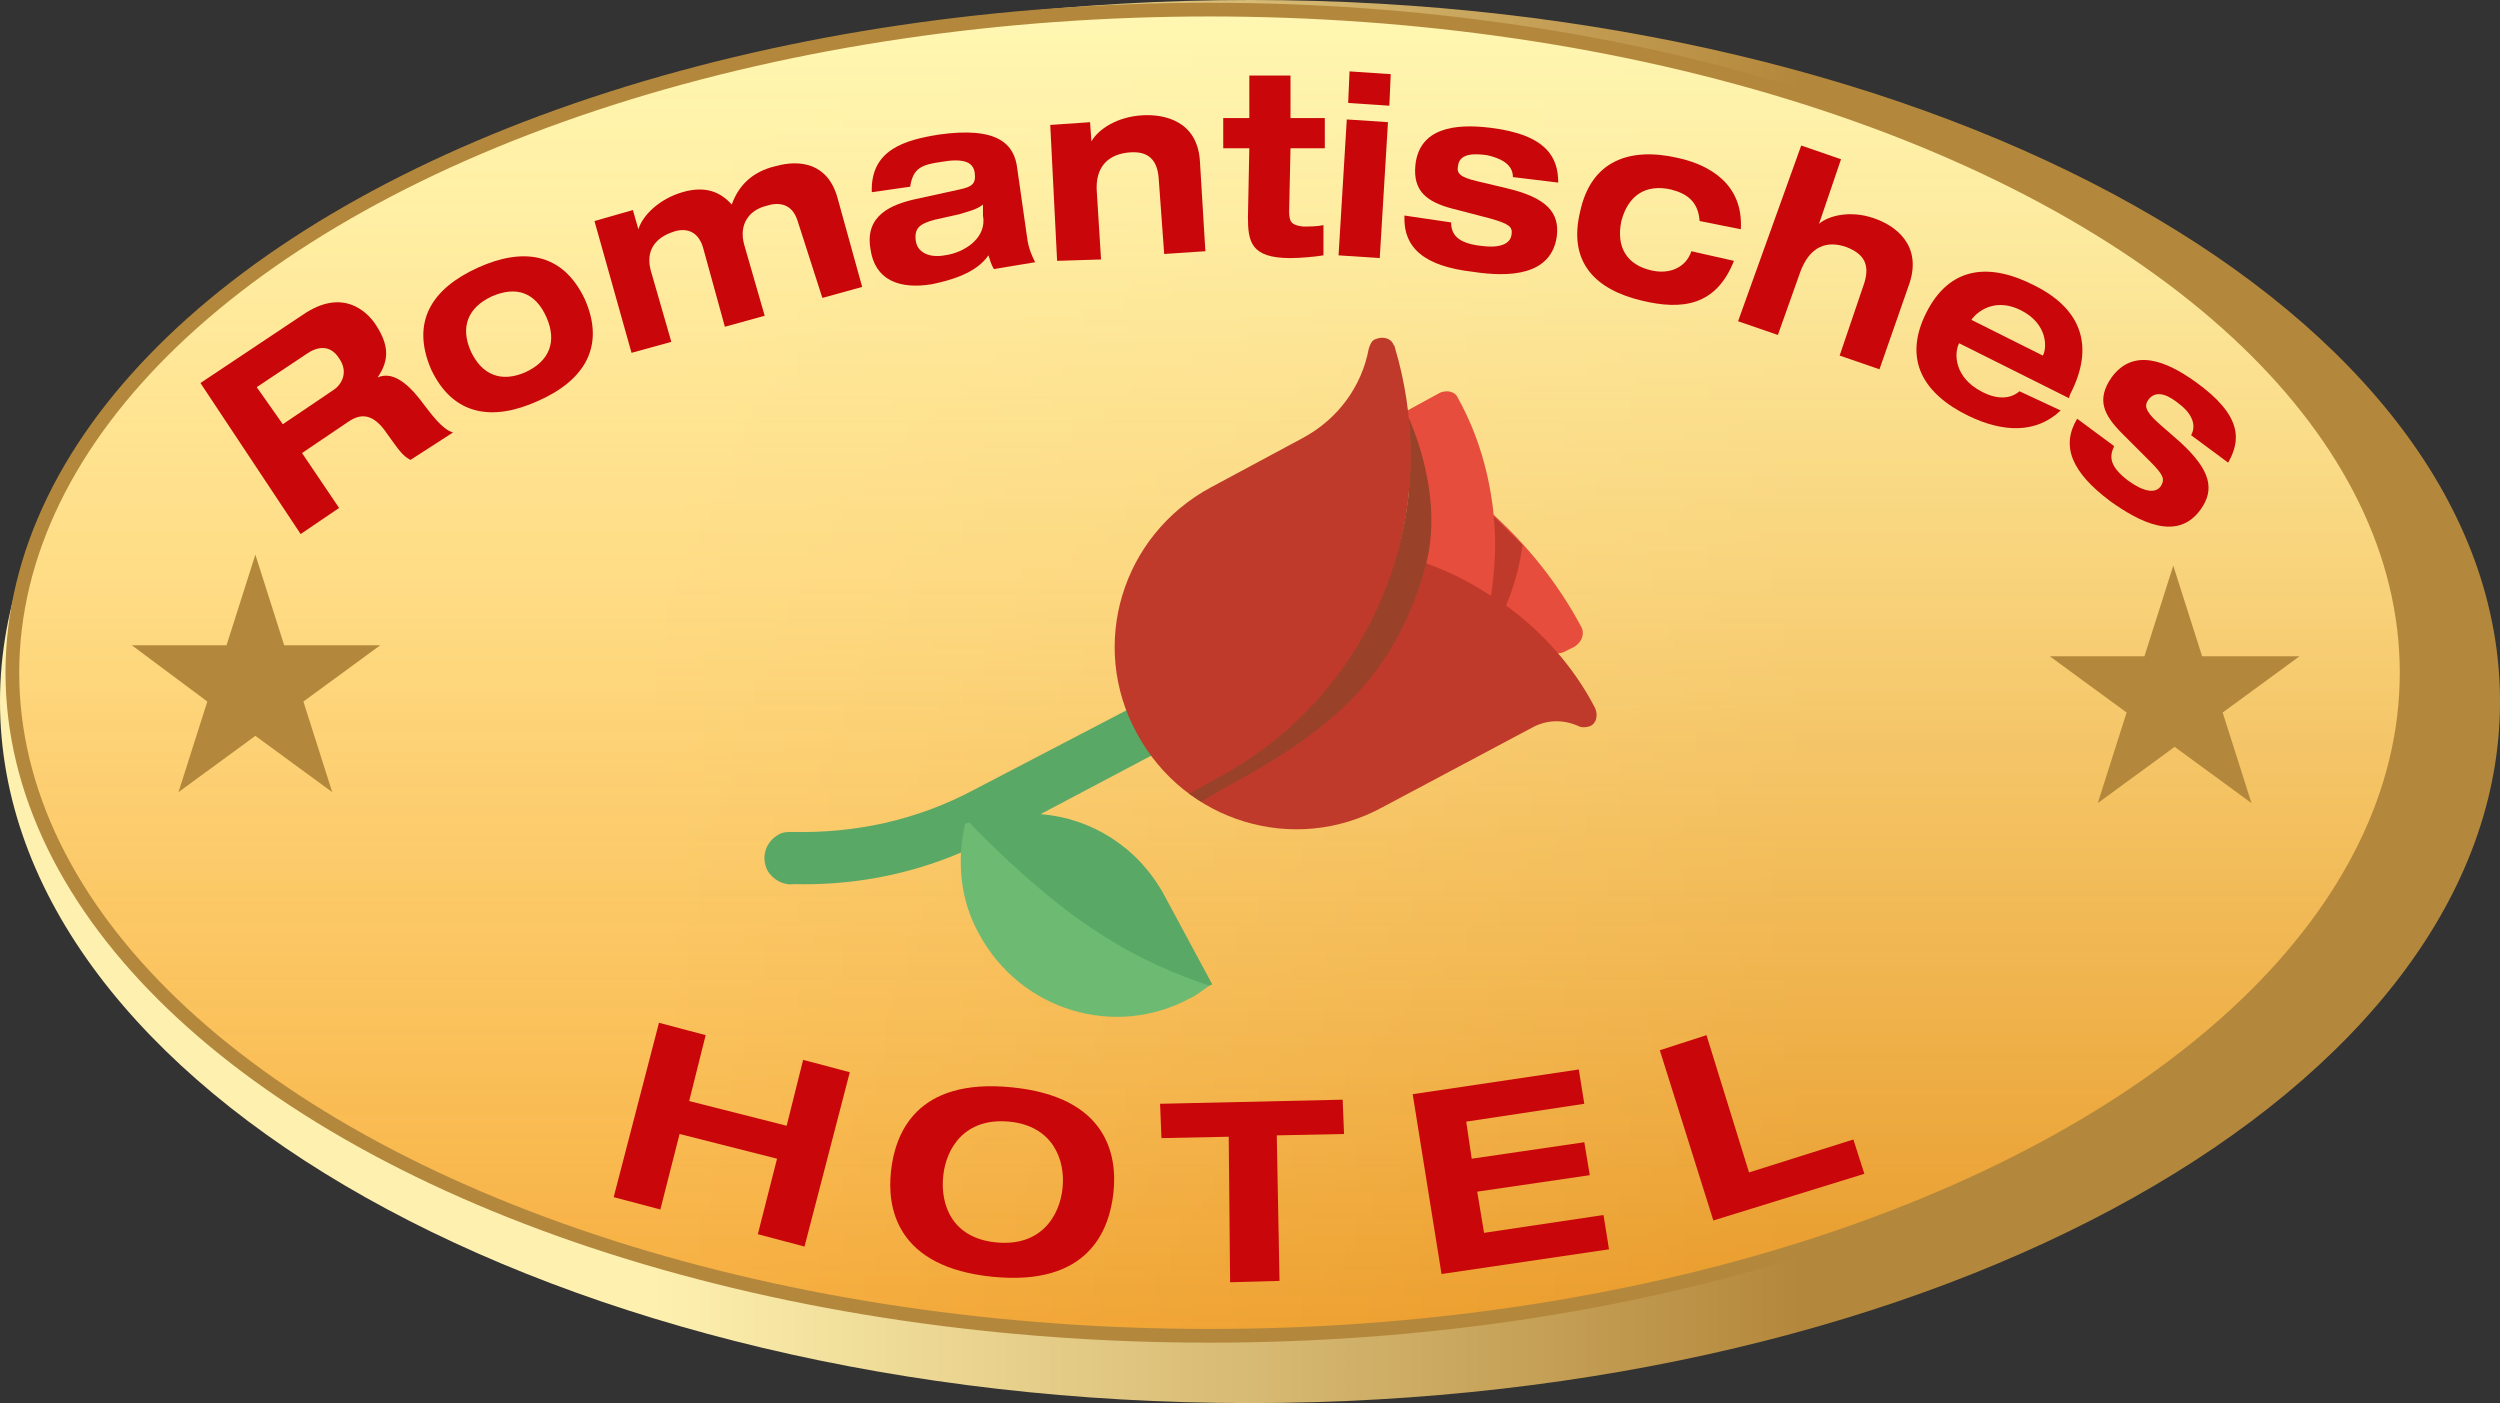 <?xml version="1.0" encoding="UTF-8"?><svg id="Ebene_1" xmlns="http://www.w3.org/2000/svg" xmlns:xlink="http://www.w3.org/1999/xlink" viewBox="0 0 182.1 102.2"><rect x="0" y="0" width="182.1" height="102.2" fill="#333333" stroke="none"/><defs><linearGradient id="Unbenannter_Verlauf" x1="0" y1="50.79" x2="182.1" y2="50.79" gradientTransform="translate(0 101.89) scale(1 -1)" gradientUnits="userSpaceOnUse"><stop offset=".26" stop-color="#fef1b0"/><stop offset=".72" stop-color="#b4883c"/></linearGradient><linearGradient id="Unbenannter_Verlauf_2" x1="88.1" y1="101.19" x2="88.1" y2="4.59" gradientTransform="translate(0 101.89) scale(1 -1)" gradientUnits="userSpaceOnUse"><stop offset="0" stop-color="#fff7b2"/><stop offset=".15" stop-color="#ffefa4" stop-opacity=".97"/><stop offset=".43" stop-color="#ffda81" stop-opacity=".91"/><stop offset=".8" stop-color="#f9b547" stop-opacity=".84"/><stop offset="1" stop-color="#f59d23" stop-opacity=".8"/></linearGradient></defs><g id="Ebene_2"><path d="M182.1,51.1c0,28.2-40.8,51.1-91.1,51.1S0,79.3,0,51.1,40.8,0,91.1,0s91,22.9,91,51.1Z" style="fill:url(#Unbenannter_Verlauf);"/><ellipse cx="88.1" cy="49" rx="87.2" ry="48.3" style="fill:url(#Unbenannter_Verlauf_2); stroke:#b4883c;"/><path d="M167.5,47.8l-5.6,4.1,2.1,6.6-5.6-4.1-5.6,4.1,2.1-6.6-5.6-4.1h6.9l2.1-6.6,2.1,6.6h7.1Z" style="fill:#b4883c;"/><path d="M27.7,47l-5.6,4.1,2.1,6.6-5.6-4.1-5.6,4.1,2.1-6.6-5.5-4.1h6.9l2.1-6.6,2.1,6.6h7Z" style="fill:#b4883c;"/><g><path d="M14.6,27.9l7.5-5c2.8-1.9,4.6-.3,5.3,.8,.9,1.4,1,2.5,.1,3.8h0c1.3-.6,2.6,.9,3.4,2,.4,.5,1.3,1.8,2.1,2l-3.1,2c-.6-.3-.9-.8-1.7-1.9-1-1.5-1.9-1.5-2.8-.9l-3.4,2.3,2.7,4-2.8,1.9-7.3-11Zm6,3l3.7-2.5c.6-.4,1.1-1.3,.4-2.3-.7-1.1-1.7-.8-2.4-.3l-3.6,2.4,1.9,2.7Z" style="fill:#c9070a;"/><path d="M34.8,19.5c3.3-1.5,6.2-1.1,7.8,2.3,1.5,3.4,0,5.9-3.4,7.4-3.3,1.5-6.2,1.1-7.8-2.3-1.5-3.5,.1-5.9,3.4-7.4Zm3.5,7.6c1.7-.8,2.3-2.2,1.5-4s-2.2-2.3-4-1.5c-1.7,.8-2.3,2.2-1.5,4,.8,1.7,2.2,2.3,4,1.5Z" style="fill:#c9070a;"/><path d="M58.1,16.1c-.4-1.3-1.4-1.4-2.3-1.1-1.2,.3-2,1.3-1.6,2.8l1.5,5.2-2.9,.8-1.6-5.8c-.4-1.3-1.4-1.4-2.2-1.1-1.2,.4-2,1.3-1.6,2.8l1.5,5.2-2.9,.8-2.7-9.6,2.8-.8,.4,1.4h0c.3-1,1.5-2.2,3.2-2.7s2.8,0,3.6,.9c.5-1.4,1.5-2.4,3.2-2.8,1.8-.5,3.8-.2,4.5,2.3l1.8,6.5-2.9,.8-1.8-5.6Z" style="fill:#c9070a;"/><path d="M63.5,14c-.1-3.1,2.4-3.8,4.9-4.2,4.3-.6,5.5,.7,5.7,2.5l.7,4.9c.1,.9,.4,1.5,.6,1.9l-3,.5c-.2-.3-.3-.7-.4-1-.9,1.3-2.7,1.8-4.1,2.1-2.4,.4-4.2-.3-4.5-2.6-.4-2.4,1.5-3.2,3.3-3.6l3.2-.7c.9-.2,1.2-.4,1.1-1.2s-.8-1.1-2.5-.8c-1.3,.2-2,.4-2.2,1.8l-2.8,.4Zm8.1,.9c-.5,.4-1.1,.5-1.7,.7l-1.8,.4c-1.1,.3-1.5,.6-1.4,1.5s1,1.3,2.1,1.1c1.5-.2,3.1-1.3,2.8-2.9v-.8Z" style="fill:#c9070a;"/><path d="M84.4,13c-.1-1.4-.8-2-2.1-1.9-1.4,.1-2.6,.9-2.4,3l.3,4.8-3.2,.1-.5-9.9,2.9-.2,.1,1.4h0c.5-.9,1.9-1.8,3.7-1.9,1.6-.1,4,.4,4.2,3.3l.4,6.6-3,.2-.4-5.5Z" style="fill:#c9070a;"/><path d="M91,5.5h3v3.1h2.5v2.2h-2.5l-.1,4.6c0,.8,.2,1,1,1.1,.5,0,1,0,1.5-.1v2.2c-.6,.1-1.7,.2-2.4,.2-2.9,0-3.1-1.2-3.1-3l.1-5h-1.9v-2.2h1.9v-3.1Z" style="fill:#c9070a;"/><path d="M98.1,8.7l3,.2-.6,9.9-3-.2,.6-9.9Zm.2-3.5l3,.2-.1,2.3-3-.2,.1-2.3Z" style="fill:#c9070a;"/><path d="M105.7,16.2c0,.9,.5,1.5,2.1,1.7,1.4,.2,2.2-.1,2.3-.8,.1-.6-.2-.8-1.6-1.2l-2.7-.7c-1.9-.5-2.9-1.3-2.7-3.2,.3-2.7,2.9-3,5.4-2.7,4.2,.5,5,2.2,5,4l-3.3-.4c0-1-1-1.4-1.9-1.6-.8-.1-2-.2-2.1,.8-.1,.5,.1,.8,1.4,1.1l2.1,.5c3,.7,3.9,1.8,3.7,3.5-.4,2.9-3.5,3-6.1,2.6-3.5-.4-5.1-1.7-5-4.1l3.4,.5Z" style="fill:#c9070a;"/><path d="M123.8,16.1c-.1-1.4-.9-2-2.1-2.3-1.8-.4-3.1,.4-3.6,2.3-.4,1.9,.4,3.2,2.2,3.6,1.3,.3,2.5-.2,2.9-1.4l3.1,.7c-1.3,3.3-3.8,3.6-6.7,2.9-3.4-.8-5.4-2.8-4.5-6.5,.8-3.7,3.6-4.7,7.1-3.9,2.3,.5,4.8,1.9,4.6,5.2l-3-.6Z" style="fill:#c9070a;"/><path d="M131.2,10.6l2.9,1-1.6,4.7h0c.7-.6,2.3-1,4-.4,1.5,.5,3.5,1.9,2.6,4.7l-2.2,6.3-2.9-1,1.8-5.3c.4-1.3,0-2.1-1.3-2.6-1.4-.5-2.7-.1-3.4,1.9l-1.6,4.5-2.9-1,4.6-12.8Z" style="fill:#c9070a;"/><path d="M150.1,29.9c-1.8,1.7-4.2,1.6-6.7,.4-3.3-1.6-4.8-4.1-3.1-7.5s4.6-3.7,7.9-2c3.6,1.8,4.3,4.6,2.6,7.9l-.1,.3-8-4h0c-.4,.8-.3,2.5,1.6,3.5,1.1,.6,2.1,.6,2.8,0l3,1.4Zm-1.3-4h0c.3-.5,.4-2.3-1.6-3.3-2.2-1.1-3.5,.5-3.6,.7h0l5.2,2.6Z" style="fill:#c9070a;"/><path d="M154,32.5c-.4,.8-.3,1.5,1,2.5,1.1,.8,2,1,2.4,.4,.3-.5,.2-.8-.8-1.8l-2-2c-1.4-1.4-1.9-2.5-.8-4.1,1.6-2.2,4-1.2,6.1,.3,3.5,2.5,3.3,4.3,2.4,5.9l-2.7-2c.5-.9-.2-1.8-.9-2.3-.6-.5-1.6-1.1-2.2-.3-.3,.4-.3,.8,.7,1.7l1.6,1.4c2.3,2.1,2.5,3.5,1.5,4.9-1.7,2.4-4.5,.9-6.6-.6-2.8-2.1-3.6-4-2.4-6l2.7,2Z" style="fill:#c9070a;"/></g></g><g id="Ebene_3"><g><path d="M48,74.5l3.4,.9-1.2,4.8,7.1,1.8,1.2-4.8,3.4,.9-3.3,12.7-3.4-.9,1.4-5.5-7.1-1.8-1.4,5.5-3.4-.9,3.3-12.7Z" style="fill:#c9070a;"/><path d="M73.7,79.2c7,.7,7.7,5,7.4,7.7-.3,2.7-1.8,6.8-8.8,6.1s-7.7-5-7.4-7.7c.3-2.7,1.8-6.8,8.8-6.1Zm-1.1,11.3c3.2,.3,4.6-1.9,4.8-4,.2-2-.7-4.5-3.9-4.8-3.2-.3-4.6,1.9-4.8,4-.2,2,.6,4.5,3.9,4.8Z" style="fill:#c9070a;"/><path d="M89.5,82.8l-4.9,.1-.1-2.5,13.3-.3,.1,2.5-4.9,.1,.2,10.6-3.6,.1-.1-10.6Z" style="fill:#c9070a;"/><path d="M102.9,79.7l12.1-1.8,.4,2.5-8.6,1.3,.4,2.7,8.2-1.2,.4,2.4-8.2,1.2,.5,3,8.7-1.3,.4,2.5-12.2,1.8-2.1-13.1Z" style="fill:#c9070a;"/><path d="M120.9,76.5l3.4-1.1,3.1,10,7.6-2.4,.8,2.5-11,3.4-3.9-12.4Z" style="fill:#c9070a;"/></g></g><g id="Rose"><g><path d="M88.3,71.7l-3.5-6.5c-1.9-3.5-5.3-5.6-9-5.9l8.7-4.6-1.8-3.3-11.7,6.1c-4.3,2.3-8.8,3.2-13.3,3.1h0c-.3,0-.7,0-1,.2-.9,.5-1.3,1.6-.8,2.6,.4,.7,1.2,1.1,1.9,1,4.1,.1,8.2-.6,12.2-2.3-.1,2,14.9,11.4,18.3,9.6Z" style="fill:#59a865;"/><path d="M79.8,67.8c3.3,2.2,6.5,3.4,8.3,4-.5,.3-.9,.7-1.4,.9-5.5,3-12.4,.9-15.4-4.7-1.4-2.5-1.6-5.4-1-8,.1,0,.2-.1,.3-.1,1.6,1.7,5.5,5.5,9.2,7.9h0Z" style="fill:#6dba72; fill-rule:evenodd;"/><path d="M115.2,45.7c-1.7-3.2-3.9-5.9-6.4-8.2-.3-2.9-1.1-5.8-2.6-8.5-.2-.5-.8-.6-1.3-.4l-3.3,1.8c-.5,.2-.6,.8-.4,1.3,2.3,4.2,2.1,11.1,2.1,11.1,3,1.4,7.4,2.6,8.5,4.7l.8-.4c.2,.5,.8,.6,1.3,.4l.8-.4c.6-.4,.7-1,.5-1.4Z" style="fill:#e74d3c;"/><path d="M115.8,52.9c.5-.2,.6-.8,.4-1.3-1.6-3.1-3.9-5.6-6.5-7.5,.6-1.4,1-2.9,1.2-4.4-.7-.7-1.4-1.4-2.1-2.1,.2,1.9,.1,3.9-.2,5.8-2.1-1.4-4.4-2.4-6.8-3,1.3-4.8,1.3-10.1-.2-15.1h0q0-.1-.1-.2c-.2-.5-.8-.6-1.3-.4-.3,.1-.4,.4-.5,.7h0c-.5,2.7-2.2,5.1-4.8,6.5l-6.7,3.6c-6.5,3.5-8.9,11.5-5.4,17.9,3.5,6.5,11.5,8.9,17.9,5.4l10.9-5.8c1.1-.6,2.3-.6,3.4-.1h0c.2,.1,.5,.1,.8,0Z" style="fill:#c03a2c;"/><path d="M102.6,30.4c1.3,3,2.2,7,1.3,10.6-2.3,8.8-7.7,12.6-14.7,16.4-.7,.4-1.2,.7-1.7,1-.3-.2-.6-.4-.9-.6,.6-.3,1.8-1,2.2-1.2,9.8-5.3,14.9-15.8,13.8-26.2h0Z" style="fill:#9a4229; fill-rule:evenodd;"/></g></g></svg>